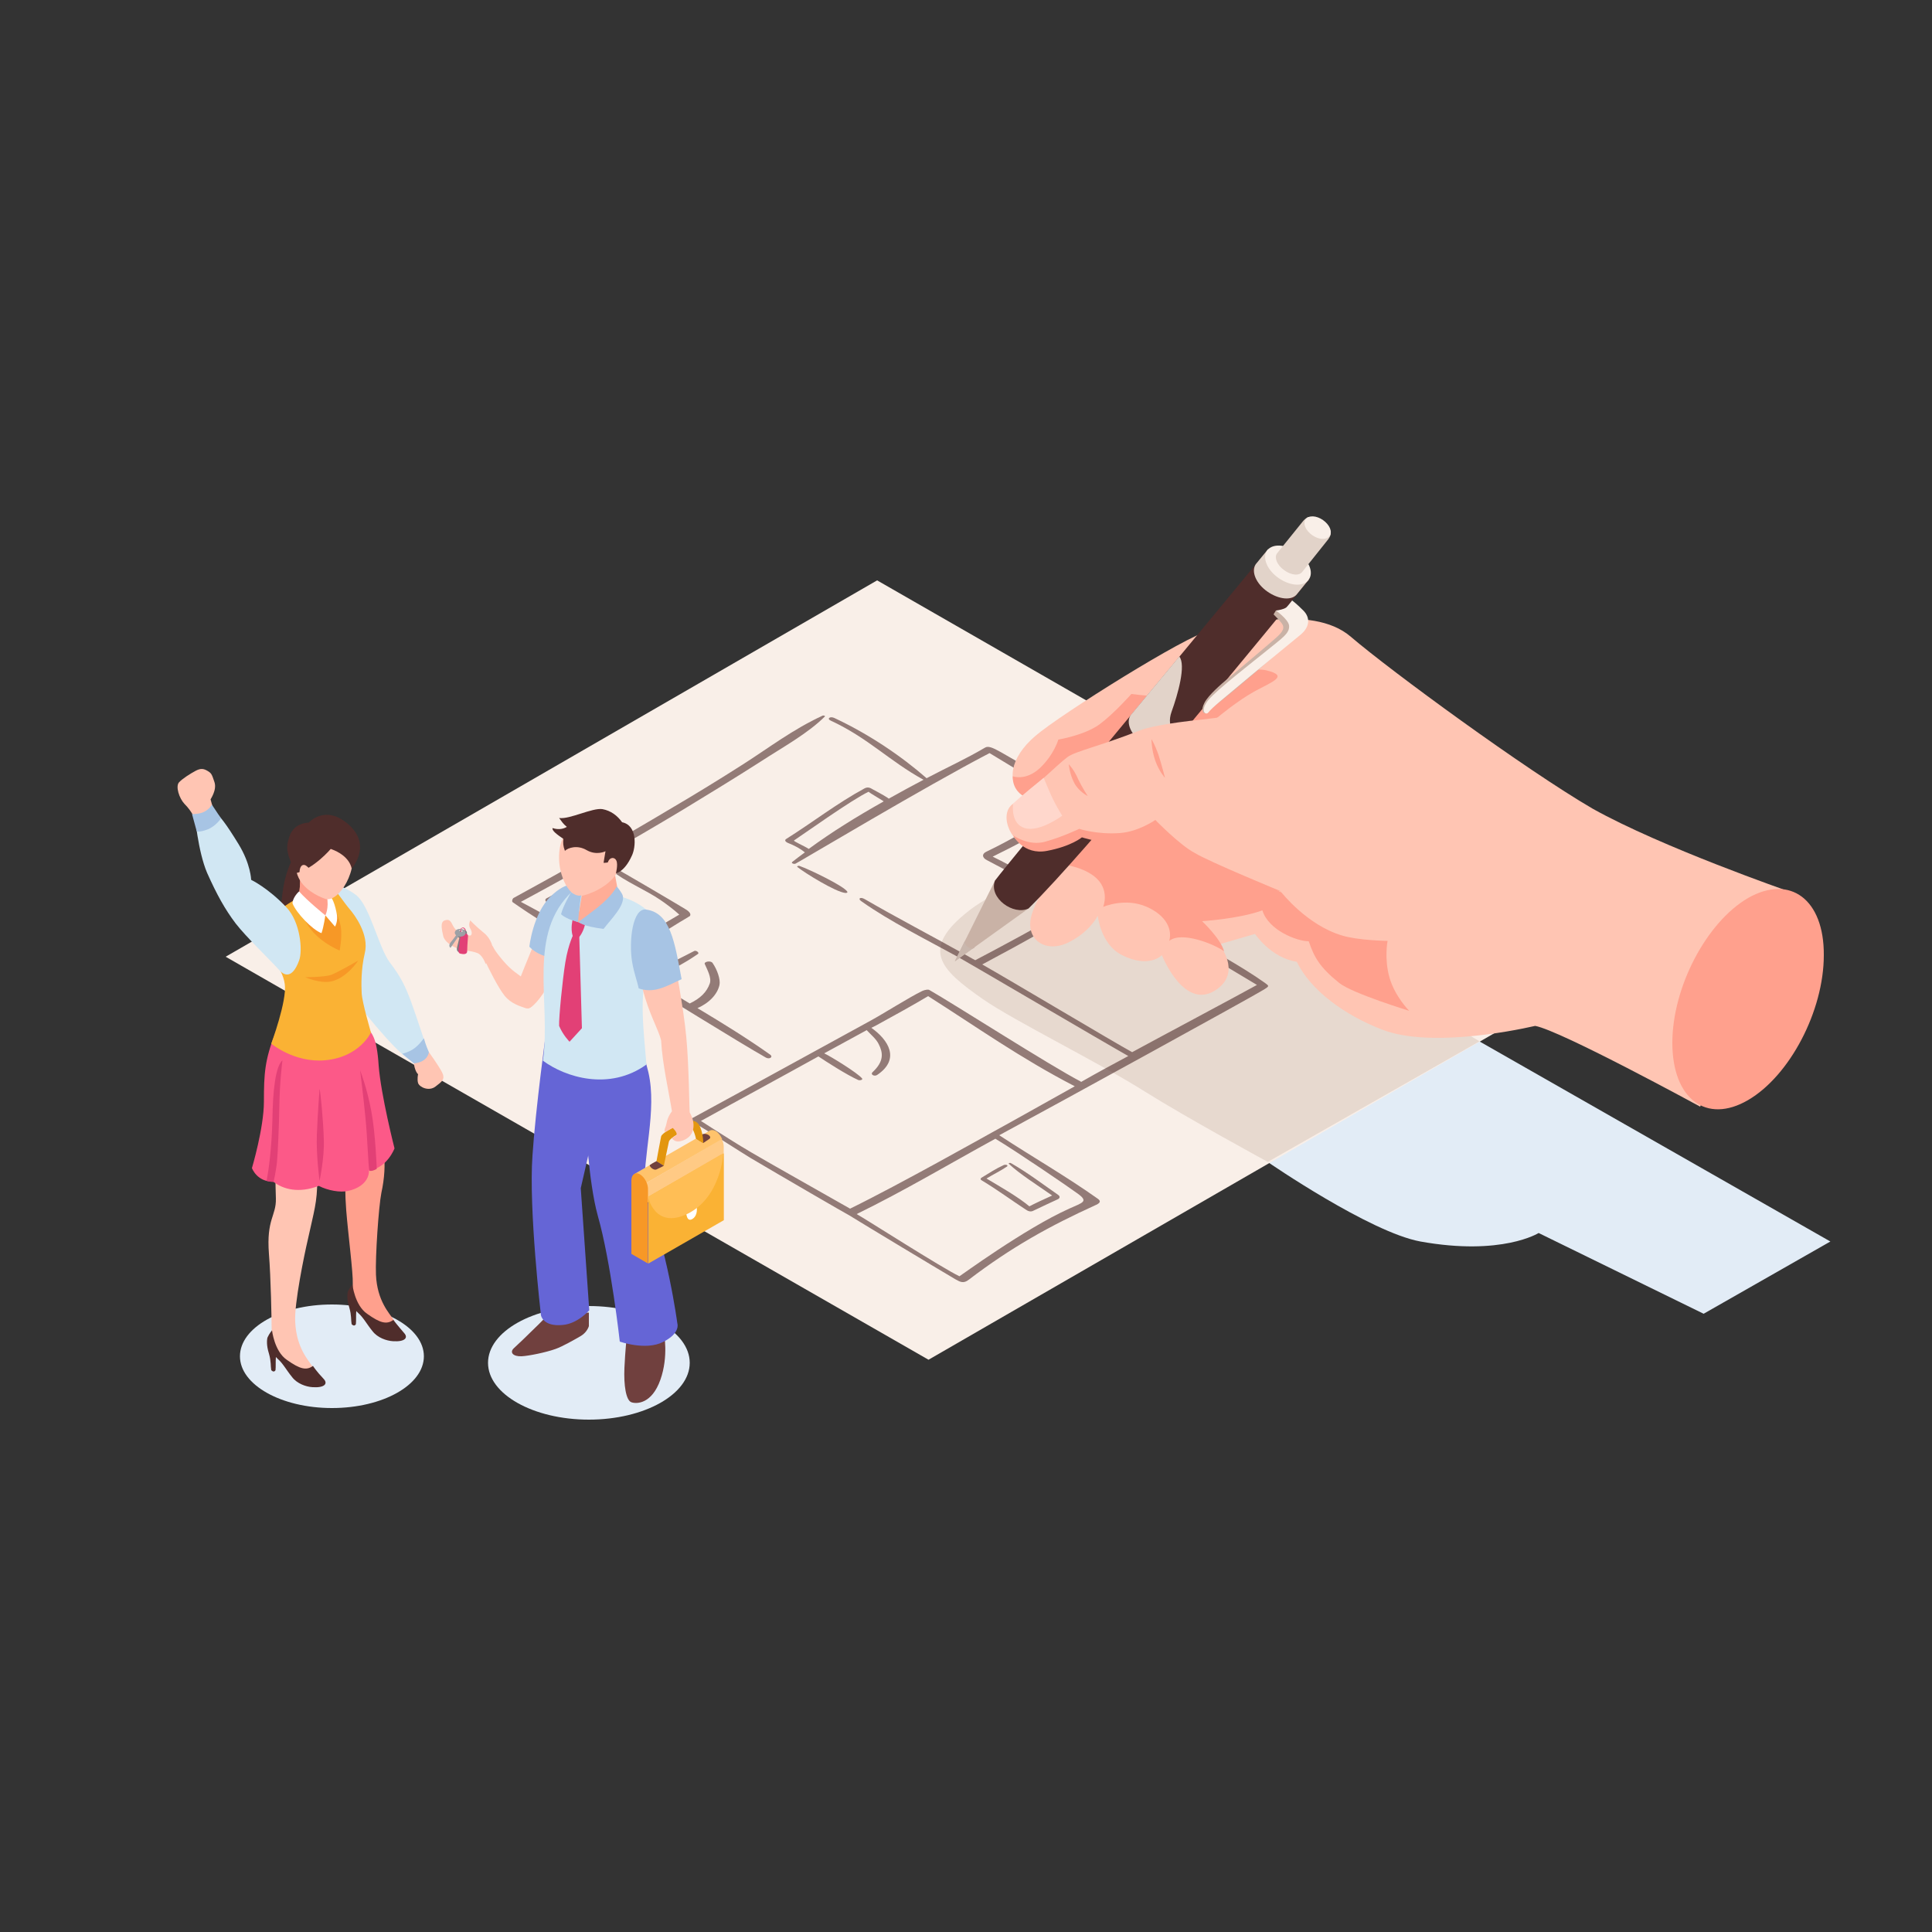 <?xml version="1.0" encoding="utf-8"?>
<!-- Generator: Adobe Illustrator 22.1.0, SVG Export Plug-In . SVG Version: 6.00 Build 0)  -->
<svg version="1.1" id="Layer_1" xmlns="http://www.w3.org/2000/svg" xmlns:xlink="http://www.w3.org/1999/xlink" x="0px" y="0px"
	 viewBox="0 0 500 500" style="enable-background:new 0 0 500 500;" xml:space="preserve">
<rect x="0" y="0" width="500" height="500" fill="#333333" stroke="none"/>
<style type="text/css">
	.st0{fill:#E2ECF6;}
	.st1{fill:#F9EFE8;}
	.st2{opacity:0.8;fill:#E2D3C9;}
	.st3{opacity:0.6;}
	.st4{fill:#4F2D2B;}
	.st5{fill:#FFC5B3;}
	.st6{fill:#FFA08D;}
	.st7{fill:#C9B2A6;}
	.st8{fill:#E2D3C9;}
	.st9{fill:#C9B7AD;}
	.st10{fill:#FFD7CC;}
	.st11{fill:#A7C4E4;}
	.st12{fill:#70403E;}
	.st13{fill:#6565D6;}
	.st14{fill:#D1E7F3;}
	.st15{fill:#FFAD97;}
	.st16{fill:#E24076;}
	.st17{fill:#FFCA85;}
	.st18{fill:#FFC36C;}
	.st19{fill:#F79826;}
	.st20{fill:#FAB234;}
	.st21{fill:#E3960E;}
	.st22{fill:#FFFFFF;}
	.st23{fill:#FFBE55;}
	.st24{fill:#7F797E;}
	.st25{fill:#9DA0A5;}
	.st26{fill:#FC5988;}
</style>
<g>
	<path class="st0" d="M85.9,337.6c-13.2,0-23.8,6-23.8,13.4c0,7.4,10.7,13.4,23.8,13.4c13.2,0,23.8-6,23.8-13.4
		C109.7,343.6,99,337.6,85.9,337.6z"/>
	<path class="st0" d="M152.4,338c-14.4,0-26.1,6.6-26.1,14.7c0,8.1,11.7,14.7,26.1,14.7c14.4,0,26.1-6.6,26.1-14.7
		C178.5,344.6,166.8,338,152.4,338z"/>
	<path class="st0" d="M328.2,300.8c0,0,26.3,18.1,39.4,20.5c21.1,3.8,30.6-2.2,30.6-2.2l42.7,20.9l32.8-18.7L379,267.3L328.2,300.8z
		"/>
	<g>
		<polygon class="st1" points="58.4,247.6 240.3,351.9 408.9,254.6 227,150.2 		"/>
		<path class="st2" d="M300.3,221.4c-8.9,0.4-36.1,3.9-49.3,14.1c-13.2,10.2-7.6,15.4,3.4,23.1c7.9,5.5,30.2,16.5,41.9,23.9
			c11,6.9,31.8,18.2,31.8,18.2l54.8-31.2c0,0-20.4-12.3-37.8-22.6C330.6,238.4,309.3,221,300.3,221.4z"/>
		<g class="st3">
			<path class="st4" d="M327.4,254.4c-6.6-4.7-14.4-8.7-21.6-13.1c-5.7-3.4-12.9-7.7-17.9-10.6c4.6-2.6,9.6-5.8,14.2-8.2
				c1.4-0.7,1.7-1.5,0.2-2.4c-11.8-6.9-34.4-20.4-43.2-25.4c-2.3-1.3-3.4-1.7-4.2-1.2c-5.1,3-9.6,5-15.1,7.9
				c-6.5-5.7-14.9-11.4-23.9-15.6c-1.1-0.5-2,0.2-0.9,0.7c9.7,4.5,15.1,10.4,24,15.3c-3,1.6-6,3.2-9,4.9c-0.1-0.2-2.2-1.4-4.1-2.4
				c-0.4-0.2-1.1-0.8-2.1-0.3c-7.2,3.9-13.6,8.9-20.3,13.1c-0.5,0.3-0.3,0.7,0.3,1c1.8,0.7,3.3,1.5,4.5,2.5
				c-1.1,0.8-2.3,1.7-3.3,2.5c-0.3,0.3,0.5,0.6,0.9,0.4c1.4-0.7,34-20.2,50.2-28.6c14.1,8.7,30.7,17.6,44.3,26.5
				c-1.7,1-10.3,6-12.4,7.2c-4,2.4-8,4.7-12,7c-7.7,4.4-15.6,8.7-23.6,12.9c-1-0.5-1.9-1.1-2.9-1.6c-8.2-4.6-17.6-9.5-25.7-14.2
				c-1.2-0.7-1.9-0.1-0.8,0.6c7.2,5.1,16.8,9.9,25,14.4c1,0.5,38.3,22.4,44,25.6c-4.1,2.2-8.2,4.4-12.2,6.7c0,0-0.1,0-0.1-0.1
				c-7.6-3.9-33.2-20.3-39.2-23.7c-0.1-0.1-0.8-0.2-1.9,0.3c-3.3,1.6-9.9,5.8-13.4,7.7c-4.9,2.7-9.7,5.3-14.6,8
				c-10.4,5.7-20.8,11.4-31.3,17.1c-0.2,0.1-1.4,0.3,0.4,1.3c3.9,2.3,12.1,7.6,14.4,9c8.1,4.8,25,14.6,25.8,15
				c4.7,2.9,21.8,13.2,27.4,16.5c1.1,0.6,2,1.2,3.4,0.1c11-8.4,20.9-13.9,33-19.4c1.3-0.6,1-1.1,0.5-1.5c-8-5.7-17.2-11-25.6-16.5
				c15.9-8.6,64.9-35.5,68.5-37.7C328.5,255.2,328.5,255.2,327.4,254.4z M209.3,219.7c-1.2-0.8-4.1-2-3.8-2.2
				c2-1.3,15-10.6,19.3-12.6c0.2,0.3,3.9,2.4,3.9,2.5C221.6,211.4,215.3,215.3,209.3,219.7z M278.9,308.9c2.9,2.1,1.3,2.3-2.2,3.9
				c-11.4,5.1-28.3,17.5-28.4,17.5c-4.6-2.2-24.4-14.9-26.6-16.1c12.3-6,24-13,35.9-19.5C263.1,298,276.6,307.2,278.9,308.9z
				 M256.5,293.2c-0.2,0.1-24,13.5-36.5,19.6c-6.7-3.8-13.4-7.6-20.1-11.4c-3.7-2.1-7.3-4.2-10.8-6.4c-1.4-0.9-5.9-3.7-7.7-4.9
				c10.1-5.6,20.3-11.1,30.4-16.7c2.1,1.4,7.2,4.7,10.3,6.1c0.5,0.2,1.3-0.1,1-0.4c-1.1-1.4-8.1-5.7-9.8-6.5c3.7-2,7.3-4,11-6
				c1.1,1.2,2.4,2.2,3.1,3.6c1.1,2.2,1.5,4.4-1.6,7.3c-0.6,0.5,0.4,1.2,1.2,0.7c6.1-4.1,2.9-9.1-1.5-12.2c0.4-0.2,0.8-0.4,1.2-0.6
				c4.6-2.5,9.8-5.4,13.5-7.6c12.6,8,23.8,16,37.9,23.3c0,0,0.1,0,0.1,0C271,285.1,263.8,289.2,256.5,293.2z M293,272.3
				c-5.3-2.9-31.2-18.4-38.8-22.7c11.1-5.9,21.9-12,32.4-18.2c2,1.1,11.3,6.9,16.5,10.1c7.3,4.5,14.7,8.9,22.2,13.4
				C319.7,258,298.3,269.4,293,272.3z"/>
			<path class="st4" d="M206.9,224.1c-0.3-0.1-0.8,0.1-0.5,0.3c1.7,1.4,9.9,6.5,12.4,6.7c0.3,0,0.6-0.1,0.5-0.3
				C218.6,229.4,209.5,225,206.9,224.1z"/>
			<path class="st4" d="M212.9,185.2c-7.8,3.6-14,8.4-20.6,12.6c-6.1,3.9-12.3,7.7-18.6,11.4c-13.2,7.9-26.9,15.6-40.8,23.2
				c-0.3,0.2-0.5,0.9-0.2,1.1c10,7,21.7,13.5,32.6,20.2c3.8,2.3,26,16.1,32.9,20c0.9,0.5,1.9-0.1,1.2-0.7
				c-5.9-4.2-12.4-8.2-18.9-12.1c3.2-1.4,5.2-3.7,5.7-6c0.3-1.4-0.6-4-1.8-5.7c-0.5-0.7-2.3-0.3-2,0.3c0.6,1.4,1.8,3.5,1.3,5
				c-0.8,2.3-2.5,3.9-5.2,5.2c-3.5-2.1-6.3-3.8-9.8-6c5.6-3.1,8-4.1,11.9-6.8c0.5-0.3-0.4-1-0.9-0.8c-5,2.5-12.6,6.6-12.7,6.5
				c-10.5-6.4-20.9-13.3-32.2-19.2c14.3-7.7,28.2-15.6,41.7-23.7c6.9-4.2,13.8-8.4,20.5-12.7c5.7-3.7,12.1-7.2,16.5-11.6
				C213.6,185.3,213.2,185.1,212.9,185.2z"/>
			<path class="st4" d="M273.8,309.2c-3.9-2.7-7.8-5.7-12.2-8.2c-0.2-0.1-0.7,0-0.5,0.2c2.6,2.5,7.5,5.6,11.2,8.2
				c-1.6,0.7-4.8,2.2-5.9,2.8c-3-2.5-7.4-5-11.1-7.2c1.8-1.1,3.7-2,5.3-3.1c0.4-0.3-0.2-0.6-0.8-0.4c-2.2,1-3.8,2.1-5.8,3.3
				c-0.3,0.2-0.3,0.5,0.1,0.7c4,2.4,7.5,5,11.3,7.5c0.7,0.5,1.4,0.7,2.1,0.3c1.5-0.7,4.8-2.3,6.4-3
				C274.3,310,274.4,309.6,273.8,309.2z"/>
			<path class="st4" d="M177.4,235.3c-3.1-1.9-17.1-10.1-18.1-10.6c-1.8-1-2.2-0.5-3.4-0.1c-2,0.8-11.3,6.3-14.3,7.8
				c-0.9,0.4-0.3,1,0.1,1.3c6.6,4.2,12.8,7.4,19.2,11.7c1.3,0.8,3,0.9,3.9,0.3c2.6-1.7,4.5-2.8,7-4.5c1.9-1.2,6.3-3.9,6.7-4.1
				C178.9,236.7,178.6,236,177.4,235.3z M169.6,240.4c-2.2,1.4-4.5,2.7-6.5,4.2c-6.2-4-12.5-8-19.5-11.5c4.7-2.6,9.3-5.5,14.7-7.8
				c3.4,2.8,8.8,5,12.6,7.6c1.2,0.8,3.5,2.5,4.9,3.8C173.9,237.8,171.7,239.1,169.6,240.4z"/>
			<path class="st4" d="M290.8,220.4c-1.7-1.3-12.7-7.5-15.7-9.4c-0.9-0.6-1.8-0.3-2.2-0.1c-6.3,3.3-11.1,6.4-17.6,9.5
				c-1.3,0.6-1.1,1.6,0.1,2.2c3.3,1.7,5.6,3,8.9,4.7c2.5,1.3,7.8,4.2,8.2,4.5c0.4,0.2,1.6,0.2,2.7-0.4c2.9-1.5,15.1-8.5,15.9-9
				C292.7,221.5,291.8,221.1,290.8,220.4z M278.5,228c-1.2,0.6-3.8,1.7-5.8,2.3c-2.3-1.4-5-2.9-7.5-4.2c-2.7-1.5-5.4-3-8.3-4.4
				c6.1-3,12.2-6.2,17.4-9.7c5.3,3.1,11.1,6.3,15.7,9.7C285.7,223.3,282.5,226.1,278.5,228z"/>
			<path class="st4" d="M275.3,215c-0.7,0.3-1.4,0.6-2.1,1c-0.7,0.3-1.5,0.6-1.8,1.1c-0.2,0.4,0.3,0.8,1.1,0.8
				c1.7-0.1,3.3-1.3,4-2.2C276.8,215.3,275.9,214.7,275.3,215z"/>
			<path class="st4" d="M267.3,219.9c-1.8-0.2-4,0.9-4.3,1.8c-0.1,0.3,0.6,0.8,1.2,0.7c1.1-0.2,1.6-0.6,2.3-1.1
				c0.6-0.4,1.2-0.6,1.2-1.2C267.6,220.1,267.5,220,267.3,219.9z"/>
		</g>
		<g>
			<path class="st5" d="M349.6,164.8c-10.3-8.9-31.7-2.4-37-1.4c-5.2,0.9-38.1,21.4-44.7,27.1c-6.6,5.7-7.5,11.9-3.2,15.4
				c2.6,2.1-2.7,1.9-2.5,7.9c0.1,6,14.1,8.2,14.1,8.2s-7.4,8.2-9.3,14.7c-1.9,6.5,3.6,10,9.3,7.3c5.7-2.7,7.8-7,7.8-7
				s0.7,7.4,6.3,10.2c7,3.5,10.3,0,10.3,0s5.9,15,14.4,8.7c6.2-4.6,0.4-11.5,0.4-11.5l9.3-2.7c0,0,4.1,6.2,10.8,7.2
				c3.6,7.4,12.3,13.8,22.2,17.6c11.7,4.5,32.5,0.6,39.5-1c6.6,1.2,42.7,20.9,42.7,20.9l23-55.7c0,0-32.9-11.4-50.8-21.4
				C394.7,199.1,360,173.7,349.6,164.8z"/>
			<path class="st6" d="M359.6,253c-1.4-4.9-0.5-9.5-0.5-9.5s-7.6-0.1-11.8-1.4c-9.1-2.7-15.7-11.2-15.7-11.2s-10.2-4.3-16.4-7
				c-6.4-2.8-17.3-7-17.3-7l-18.4-0.9l-4.7,7.7c0,0,4.9,0.4,8.4,3.1c4.2,3.3,2.3,7.9,2.3,7.9s5.7-2.5,11.3,0c5.2,2.3,6.6,6,5.8,8.8
				c3.2-2.6,11.8,0.9,14.2,2.7c-0.9-3.3-5.7-7.8-5.7-7.8s9.6-0.6,15.6-2.8c1.6,5.2,9,8,12,8c1.4,4.1,2.8,6.7,7.9,10.8
				c3.4,2.7,18.1,7.2,18.1,7.2S361,257.9,359.6,253z"/>
			<path class="st6" d="M327.8,173.5c-5.6-1.4-15.8,4.9-19.4,6.3c-3.5,1.4-15.6-0.2-15.6-0.2s-4.5,5.1-8.3,7.9
				c-3.9,2.8-10.6,3.9-10.6,3.9s-1.1,3.9-4.8,7.4c-3.7,3.4-7,2.1-7,2.1c-0.1,3.6,2.6,5,2.6,5s33.5-13.1,40.2-15
				c6.7-1.9,10.3-5.3,10.3-5.3s5.1-4.3,9.7-6.8C329.6,176.3,333.5,174.9,327.8,173.5z"/>
			<polygon class="st7" points="247.1,248.8 266.2,235.1 257.5,227.9 			"/>
			<path class="st4" d="M289.5,188.9c-15.6,18.8-30.3,36.7-32,39c-1.7,4.5,4.8,9.1,8.7,7.2c8-7.9,21.2-23.3,34.3-38.8
				C320,173,338.8,150,338.8,150l-10.8-7.6C328,142.4,308.2,166.4,289.5,188.9z"/>
			<path class="st8" d="M305.2,169.9l-12.6,15.2c-1.3,1.9,0.1,5.1,3,7.1c3,2.1,6.3,2.5,7.6,0.7l1.8-2.1c0,0-3.4-2.2-1.8-6.6
				C304.8,179.8,307,172.1,305.2,169.9z"/>
			<path class="st8" d="M325,146c-1.3,1.9,0.1,5.1,3,7.1c3,2.1,6.4,2.4,7.7,0.6l3-3.7l-10.5-7.9L325,146z"/>
			<path class="st1" d="M335.7,142.9c-3-2.1-6.4-2.3-7.8-0.4c-1.3,1.9,0.1,5.1,3,7.1c3,2.1,6.5,2.3,7.8,0.4
				C340.1,148.1,338.7,144.9,335.7,142.9z"/>
			<path class="st8" d="M338.6,133.8c-0.4,0.1-1.2,0.8-1.4,1.1c-1.7,2.1-6.7,8.3-6.7,8.3c-0.8,1.1,0,3.1,1.9,4.4
				c1.8,1.3,3.9,1.5,4.7,0.3c0,0,5-6.3,6.7-8.4c0.1-0.2,0.6-0.8,0.6-1.5C344.4,136.1,340.4,133.6,338.6,133.8z"/>
			<path class="st1" d="M342.4,134.6c-1.7-1.2-3.7-1.3-4.5-0.2c-0.8,1.1,0,2.9,1.7,4.1s3.7,1.3,4.5,0.2
				C344.9,137.6,344.1,135.8,342.4,134.6z"/>
			<path class="st7" d="M330.2,158l-0.6,1c0,0,1.5,1.5,2.1,2.3c0.9,1.2,0.3,2.2-1.5,3.8c-1.8,1.6-10.2,8.7-12.3,10.4
				c-1.7,1.4-5.2,4.4-6.2,6.4c-1,2-0.3,2.5,0,2.7c0.4,0.2,24.1-18.9,24-21.8C335.7,159.6,330.2,158,330.2,158z"/>
			<path class="st1" d="M334.4,155.4c0,0-1,1.3-1.5,1.8c-0.7,0.5-1.9,0.7-2.7,0.8c0,0,3.1,2.2,3.4,3.8c0.3,2.1-1.9,3.4-5.8,6.6
				c-3.3,2.7-12.8,10-15.1,12.8c-2.3,2.9-0.6,4,0,3.2c1.2-1.5,4.2-3.8,7.5-6.6c3.3-2.8,13.5-11.2,16.1-13.3c2.7-2.1,2.9-4.6,1-6.5
				C335.4,156.1,334.4,155.4,334.4,155.4z"/>
			<path class="st5" d="M311.2,186.2c-9.8,1-14.7,2.2-16.1,2.8c-10.8,4.2-16.7,5.4-18.8,6.9c-2.6,1.9-10,9.3-14.1,12.1
				c-4.1,2.8-0.2,11.4,5.2,11.3s12.1-3.3,12.1-3.3l18.4,0.9c0,0,22,8.1,33.7,14c11.7,5.9,38.4,3.1,38.4,3.1l-20.4-55.2
				C349.6,178.8,327,184.5,311.2,186.2z"/>
			<polygon class="st9" points="247.1,248.8 252.1,245.2 249.7,243.5 			"/>
			<path class="st7" d="M251.5,243.6c-0.7-0.5-1.5-0.5-1.7-0.1c-0.3,0.4,0,1.1,0.7,1.6c0.7,0.5,1.5,0.5,1.7,0.1
				C252.4,244.8,252.1,244.1,251.5,243.6z"/>
			<path class="st6" d="M299,212.2c0,0-4.4,3.1-9.3,3.4c-5.9,0.4-10.4-1.1-10.4-1.1s-4.1,2-8.7,3.3c-4.4,1.3-8.4-1.6-8.4-1.6
				s2.6,5.2,8.8,4c6.3-1.2,9-3.5,9-3.5s3.7,1.2,8.6,1.7c5.2,0.6,9.4-0.7,9.4-0.7s8.8,6.1,15.5,8.4c9.3,3.3,18.1,4.6,18.1,4.6
				s-18.5-7.6-22.3-9.9C305.4,218.8,299,212.2,299,212.2z"/>
			<path class="st10" d="M270.1,201.3c0,0-6.7,5.4-7.9,6.7c0,0-0.8,5.2,3,6.3c3.8,1.2,9.7-3.2,9.7-3.2s-2-3.1-3.4-6.5
				C270.1,201.3,270.1,201.3,270.1,201.3z"/>
			<path class="st6" d="M276.6,197.8c0,0,0.2,2.5,1.4,4.8c1.2,2.3,3.5,3.4,3.5,3.4s-1.4-2.1-2.5-4.4
				C278,199.2,276.6,197.8,276.6,197.8z"/>
			<path class="st6" d="M298,191.3c0,0,0,2.8,1,5.6c1,2.8,2.5,4.4,2.5,4.4s-0.8-3.2-1.7-6C298.8,192.5,298,191.3,298,191.3z"/>
			<path class="st6" d="M452.4,232.4c-10.8,6.3-19.6,23.1-19.6,37.5c0,14.5,8.8,21.1,19.6,14.8c10.8-6.3,19.6-23.1,19.6-37.5
				C472.1,232.8,463.3,226.2,452.4,232.4z"/>
		</g>
	</g>
	<g>
		<g>
			<path class="st5" d="M138.1,244.5c-1.3,3.1-3.4,8.4-3.4,8.4s0,0,0,0c-0.3,2,1.3,8.3,2.2,8c3.1-1,9.3-13.6,9.3-13.6L141,238
				C141,238,139.8,240.4,138.1,244.5z"/>
			<path class="st11" d="M142.5,232c-4.6,4.5-5.5,13-5.5,13s3,3.5,8.3,2.7c5.3-0.8,4.1-18.4,4.1-18.4S147.1,227.5,142.5,232z"/>
			<path class="st12" d="M137.8,344.3c-2.1,2.1-2.8,2.7-4.8,4.6c-1.2,1.1-0.2,2.2,2,2.1c1.9-0.1,6.3-1,8.8-1.9
				c1.7-0.6,4.9-2.4,6.6-3.4c1.6-1,2-2.5,2-2.5v-3.5l-10.5,0.4C141.9,340.2,140.1,342.1,137.8,344.3z"/>
			<path class="st12" d="M162.2,346c0,0-0.4,3.6-0.6,8c-0.2,4.5,0.4,8.4,1.8,8.9c1.4,0.5,5.3,0.4,7.5-5.8c2.2-6.2,0.9-12.2,0.9-12.2
				L162.2,346z"/>
			<path class="st13" d="M149.8,263.6c-4.4,1.3-8.4,2.9-8.4,2.9s-2.8,20.4-3.6,32.6c-1,13.9,2.2,41.3,2.2,41.3s0.5,3,5.6,2.5
				c3.9-0.3,6.9-3.8,6.9-3.8l-2.2-31.6l4.5-19.6C154.2,276.8,150.7,274.8,149.8,263.6z"/>
			<path class="st13" d="M166.8,309c-0.5-10,3.3-21.5,1-31.5c-2.9-12.4-7.3-12.1-7.3-12.1c0.3-2.1-4.3-1.7-9.1-0.8
				c0,8.3,0.1,16.6,0,25l0.1-0.5c0,0,0.7,16.5,3.2,25.5c3.4,11.9,5.7,32.6,5.7,32.6s6.7,2.4,11.2,0.1c4.6-2.3,3.7-4.8,3.7-4.8
				S172.6,322.3,166.8,309z"/>
			<path class="st14" d="M160.1,231.9l-10.5-0.2c0,0-0.4-0.9-1.3-1.2c-12.1,11.1-5.6,28.7-7.8,44c5.8,4.3,17.2,7.9,26.8,1
				c-0.6-7.8-2.1-18,0.5-25.8c0.1-0.4,2.1-0.1,2.4-0.3c0.3-2.2,0.6-7,0.4-9.1C168.6,233.7,160.1,231.9,160.1,231.9z"/>
			<g>
				<path class="st15" d="M150.8,230.2l-0.9,5.5c0,0-0.9,2.3,0,4c2.2-0.7,4.6-1.6,6.6-2.7c2.4-1.3,4-3.2,4-3.2l-1.7-9.4L150.8,230.2
					z"/>
				<path class="st5" d="M146.6,215.1c-4.5,6.6-0.2,17.4,3.7,16.8c2.2-0.4,7.1-2.3,9.3-5.9c2.4-4,1.9-9.6,0.1-11.8
					C157.4,211.2,150.9,208.8,146.6,215.1z"/>
				<path class="st4" d="M161,212.8c-1.2-1.7-2.9-3-5.1-3.4c-2.6-0.4-8.5,2.7-11.2,2.3c0.6,0.8,1,1.5,2,2.3
					c-1.2,0.7-2.5,0.7-3.7,0.3c-0.2,0.7,1.2,1.7,2.8,2.8c-0.1,1-0.1,1.8,0.4,3.1c0.8-0.8,3.2-1.6,5.6-0.2c2.6,1.5,4.9,0.3,4.9,0.3
					l-0.5,3c0,0,0.6,0,1.1-0.1c0.5-1.5,1.8-1.4,2.2-0.5c0.5,1-0.1,3.3-0.1,3.3s2.2-0.3,4.1-4.5C164.6,219.3,165,213.6,161,212.8z"/>
			</g>
			<path class="st16" d="M148.6,241.4c0,0-1.5,2.7-2.3,7.7c-0.7,4.3-1.7,14.3-1.6,16.4c1,2.4,2.7,4.1,2.7,4.1l3.2-3.5l-0.7-24.3
				L148.6,241.4z"/>
			<path class="st16" d="M148.2,242.2c0.1,0.3,1.5,0.5,1.5,0.5s1.1-1,1.7-3.4c-2.7-0.9-3.2-1.3-3.2-1.3S147.6,240.2,148.2,242.2z"/>
			<path class="st11" d="M147.8,230.9c0,0-2.1,3.6-2.6,5.7c1.5,1.4,4.4,2,4.4,2s0.3-3.9,0.8-6.9
				C149.4,232.1,148.1,231.1,147.8,230.9z"/>
			<path class="st11" d="M159.6,229.4c0,0-0.9,2.2-5,5.5c-1.8,1.4-4.9,3.7-4.9,3.7s0.9,1.1,6.5,1.8c2-2.6,5.5-6,5-8.5
				C161,231,159.6,229.4,159.6,229.4z"/>
			<g>
				<g>
					<path class="st17" d="M165.6,307.1l1.5,4.4l15.9-9v10.8l4.3,2.5v-19c0-0.7-0.2-1.4-0.5-2L165.6,307.1z"/>
					<path class="st18" d="M185.2,292.7c-0.6-0.3-1.1-0.3-1.5-0.1l0,0l-19.3,11.1l1.2,3.4l21.3-12.3
						C186.5,293.9,185.9,293.1,185.2,292.7z"/>
				</g>
				<path class="st19" d="M165.6,303.9c-1.2-0.7-2.2,0.1-2.2,1.6v19l4.3,2.5v-19C167.8,306.4,166.8,304.6,165.6,303.9z"/>
				<polygon class="st20" points="167.8,327 187.3,315.8 187.3,298.5 167.8,309.7 				"/>
				<path class="st12" d="M181.7,293.6c-0.8,0.5-1.6,1-1.6,1l1.9,1.2c0,0,0.5-0.3,1.5-1C184.5,294.2,182.8,293,181.7,293.6z"/>
				<path class="st21" d="M175.7,291c-1.9,1-4.3,2.2-4.6,3.1c-0.2,0.9-1.2,6.4-1.2,6.4l1.9,1.2c0,0,1-4.7,1.3-6.2
					c0.2-1.1,4-3,5.4-3.4c0.4-0.1,0.7,0,0.9,0.4c0.4,0.8,0.7,2.1,0.7,2.1s0.2,0.2,0.8,0.6c0.4,0.2,1.1,0.6,1.1,0.6s0-2.9-1.1-4.7
					C179.8,289.4,177.6,290,175.7,291z"/>
				<path class="st12" d="M168.2,301.5c-0.3,0.2,0.9,1.6,1.8,1.1c1.1-0.5,1.8-0.9,1.8-0.9l-1.9-1.2C170,300.5,169,300.9,168.2,301.5
					z"/>
				<path class="st22" d="M177.6,313.9c0,0,0.1,2.6,1.7,1.5c1.4-1,1-3,1-3L177.6,313.9z"/>
				<path class="st23" d="M168.5,309.3c-0.4,0.3-0.8,0.4-0.8,0.4s1.7,8.6,10.3,4.4c8.6-4.3,9.2-15.6,9.2-15.6l-0.8,0.4L168.5,309.3z
					"/>
			</g>
			<path class="st5" d="M177.6,268.3c-0.7-7.6-3.1-20-3.1-20h-8.9c0,0-1,0.7,0.7,7.6c1.7,6.7,4.1,10.4,4.8,13.4
				c0.3,5.9,2,13.3,2.8,18.3c0,0-1.1,1.3-1.4,3.1c-0.2,1.1-0.9,2-0.3,2.3c0.4-0.3,1.9-1.1,1.9-1.1s1.6,1.5,0.8,2
				c-0.8,0.5-1,0.7-1,0.7s0.7,1,1.9,0.8c1.2-0.2,2.2-0.8,2.8-1.5c0.6-0.7,1.7-2.8-0.1-6C178.4,287.7,178.3,275.4,177.6,268.3z"/>
			<path class="st11" d="M167.2,235.4c-3.5-0.5-4.5,8.2-3.6,13.6c0.5,2.9,1.3,4.9,1.7,6.8c3.9,1.3,6.7-0.3,11.1-2.4
				C174.6,243.8,173.5,236.2,167.2,235.4z"/>
		</g>
		<path class="st5" d="M125.2,241.4c-2.1-1.7-3.5-3.2-3.5-3.2s-0.6,1.1,0,2.1c0.6,1,0.5,2-0.3,1.8c-0.8-0.3-2.8-0.7-3.7-1.8
			c-0.9-1.1-0.9-2.7-2.6-2.1c-1.3,0.4-0.7,2.6-0.4,4c0.3,1.4,2,2.6,3.8,3.3c1.2,0.5,4.4,0.6,5.5,1.4c1.1,0.8,1.7,2.6,1.7,2.6l2-3.7
			C127.5,245.3,127.3,243.1,125.2,241.4z"/>
		<path class="st5" d="M136.3,254c-0.7-0.9-2.7-2-4.2-3.4c-1.6-1.4-4.1-4.6-4.4-5.4c-0.5-1.5-3.3,1.4-2.2,3.4c1,2.1,3.4,7,5.1,9.1
			c1.7,2.1,4,2.7,5.4,3.2c1.4,0.5,2.5-1.3,2.3-2.1C137.8,258,136.9,255,136.3,254z"/>
		<g>
			<path class="st24" d="M118.3,245.1c-0.3,1.2,0.5,1.3,0.5,1.3l1-4.6l-0.7,0C119,242.2,118.6,243.9,118.3,245.1z"/>
			<g>
				<path class="st24" d="M119.2,240.8c-0.7,0.3-1.1,0.9-0.9,1.4c0.2,0.5,0.9,0.7,1.6,0.4c0.7-0.3,1.1-0.9,0.9-1.4
					C120.7,240.7,119.9,240.5,119.2,240.8z M119.7,241.5c-0.2,0.1-0.5,0-0.6-0.1c-0.1-0.2,0.1-0.4,0.3-0.5c0.2-0.1,0.5,0,0.6,0.1
					C120.1,241.2,120,241.4,119.7,241.5z"/>
			</g>
		</g>
		<g>
			<path class="st16" d="M120.1,241.5c-0.2,0-0.8,0-0.9,0.6c-0.1,0.6-0.2,1.7-0.5,3.3c-0.2,1.3,0.1,1.4,1,1.5
				c0.8,0.1,1.2-0.2,1.2-0.7c0-0.5,0.1-2.7,0.2-3.6C121.2,241.8,120.9,241.6,120.1,241.5z"/>
			<g>
				<path class="st25" d="M116.6,243.9c-0.7,1,0,1.4,0,1.4l2.7-3.9l-0.6-0.3C118.4,241.5,117.4,243,116.6,243.9z"/>
				<g>
					<path class="st25" d="M119.1,240.4c-0.8,0-1.4,0.4-1.4,1c0,0.5,0.6,1,1.4,1c0.8,0,1.4-0.4,1.4-1
						C120.5,240.8,119.9,240.4,119.1,240.4z M119.3,241.2c-0.3,0-0.5-0.2-0.5-0.3s0.2-0.3,0.5-0.3c0.3,0,0.5,0.2,0.5,0.3
						S119.6,241.2,119.3,241.2z"/>
				</g>
			</g>
			<path class="st16" d="M119.4,240.2c-0.5,0.3-0.2,1-0.2,1c0.1,0,0.2,0,0.2,0s-0.2-0.5-0.1-0.7c0.1-0.2,0.4-0.4,0.7-0.2
				c0.3,0.1,0.3,0.5,0.3,0.5l0.2,0.1c0,0,0.1-0.2-0.1-0.5C120.2,240.1,119.9,239.9,119.4,240.2z"/>
		</g>
	</g>
	<g>
		<path class="st14" d="M100.9,249.1c-2.9-3.8-5.2-14.8-8.8-17.5c-3.6-2.7-7.7-3.4-7.7-3.4s5,27.2,7.7,30.9
			c2.7,3.7,12.8,16,14.9,15.4c2.1-0.6,3.5-3.1,3.5-3.1s-2.8-8.6-4.2-12.4C104.9,255.3,103.8,252.9,100.9,249.1z"/>
		<g>
			<path class="st6" d="M97.3,329.9c-0.2-4.6,0.7-17.7,1.4-21.2c1.7-7.8,0.5-13.3-1.1-18.9c-1.4-4.8-2.5-15.4-2.5-15.4
				s-12.3,2.6-11.6,4.5c0.5,1.2,2.3,11,5.2,19.5c1.4,4.3,0.2,5.8,0.9,14.8c0.5,6.3,1.8,16.1,1.7,19.1c-0.1,3.8-0.6,5.6,0.8,6.4
				c1.4,0.8,1.7,1.2,4.3,3.7c2.5,2.4,6.6,0.9,5.5-0.8C100.8,339.9,97.6,336.7,97.3,329.9z"/>
			<path class="st4" d="M101.8,341.6c-1.7,1.2-3.3,0.9-6.8-1.6c-3.2-2.2-3.8-7.6-3.8-7.6s-0.7,0.8-1.1,1.7l0,0c0,0,0,0.1-0.1,0.2
				c0,0,0,0,0,0c-0.1,0.5-0.3,1.9,0.4,4.1c0.6,2.1,0.4,3.2,0.6,4.3c0.4,0.4,0.8,0.5,1.1,0c0.1-1,0-2,0.1-3.4c0,0,0,0,0,0
				c0.2,0.2,0.3,0.3,0.5,0.5c1.3,1.1,2.3,3,3.7,4.7c1.3,1.7,3.6,2.5,5.3,2.6c3.1,0.2,4-0.9,2.9-2.1
				C102.7,342.8,101.8,341.6,101.8,341.6z"/>
		</g>
		<path class="st5" d="M70.9,290.9c0.5,1.2,0.2,10.8,0.5,19.3c0.1,4.5-2.5,5.3-1.8,14.3c0.5,6.3,0.7,17,0.7,19.9
			c-0.1,3.8-0.6,5.6,0.8,6.4c1.4,0.8,1.7,1.2,4.3,3.7s6.6,0.9,5.5-0.8c-1.1-1.7-4.2-4.9-4.5-11.6c-0.3-4.6,2.4-17.6,3.2-21
			c1.7-7.8,2.5-9.9,2.5-15.7c0-5,0-15.1,0-15.1S70.2,289,70.9,290.9z"/>
		<g>
			<path class="st4" d="M81,353.5c-1.7,1.2-3.3,0.9-6.8-1.6c-3.2-2.2-3.8-7.6-3.8-7.6s-0.7,0.8-1.1,1.7l0,0c0,0,0,0.1-0.1,0.2
				c0,0,0,0,0,0c-0.1,0.5-0.3,1.9,0.4,4.1c0.6,2.1,0.4,3.2,0.6,4.3c0.4,0.4,0.8,0.5,1.1,0c0.1-1,0-2,0.1-3.4c0,0,0,0,0,0
				c0.2,0.2,0.3,0.3,0.5,0.5c1.3,1.1,2.3,3,3.7,4.7c1.3,1.7,3.6,2.5,5.3,2.6c3.1,0.2,4-0.9,2.9-2.1C81.8,354.8,81,353.5,81,353.5z"
				/>
		</g>
		<path class="st4" d="M73.1,231.2c-1,7.5-0.7,9.5-0.7,9.5s6.4,0.8,7.8-2.5c1.4-3.3-3.3-17.7-3.3-17.7S74,223.8,73.1,231.2z"/>
		<path class="st26" d="M94.9,265.4c-3.6-6.8-19.1-9.3-23.6,1.8c-2.8,7.1-3,10.7-3,17.9c0,6.8-3.1,17.2-3.1,17.2s1.3,3.6,5.5,3.5
			c2.6,2,6.6,3.1,11.8,1.1c2.3,1.2,5.6,1.8,7.6,1.3c3.2-0.7,5.4-2.6,5.4-5.3c4.7-0.6,6.6-5.7,6.6-5.7s-3.5-13.7-4.1-21.4
			C97.5,268,96.2,267.8,94.9,265.4z"/>
		<path class="st20" d="M94.4,246.7c1.2-4.8-2.6-9.9-3.9-11.4c-1.3-1.5-3.8-5.2-5.1-6.6c-0.8,0.1-1.4,0.3-1.4,0.3l-5,2.5
			c0,0-8.9,3.9-9.5,8.1c-1.2,8.1,3.5,9.9,4.2,15.1c0.6,4.3-3.5,15.4-3.5,15.4s6,5,13.9,4.3c9-0.8,11.9-7.2,11.9-7.2
			s-2.3-7.8-2.4-10.2C93.5,255.1,93.4,250.9,94.4,246.7z"/>
		<path class="st19" d="M86.1,233.7l-8.8,0.9c0,0-0.5-0.3,2.1,4.4c2.7,4.7,8.5,7,8.5,7s0.7-3.4,0.3-6.2
			C87.6,237,86.1,233.7,86.1,233.7z"/>
		<path class="st6" d="M77.6,222c0,0,0.1,5.7,0,7.5c-0.1,1.1-0.7,4-0.7,4s0.5,1.3,3.6,3.8c0.7,0.6,2.6-0.2,3.7-0.4
			c1.1-0.2,1.4-0.2,1.4-0.7c-0.7-2.2-1.1-6.7-1.1-6.7L77.6,222z"/>
		<path class="st22" d="M85.5,232c0,0-1.2-1.2-0.9,0c0.6,3-0.4,4.9-0.4,4.9l2.5,2.9c0,0,0.9-1.4,0.4-3.6
			C86.4,232.7,85.5,232,85.5,232z"/>
		<path class="st5" d="M78.9,214.8c-2,1.7-3.4,7.7-1.9,11.7c1.3,3.6,5.2,5.4,7.1,6.1c3.4,1.3,9.3-7.7,6.5-14.5
			C87.9,211.6,81.5,212.6,78.9,214.8z"/>
		<path class="st22" d="M77.4,230.7c-0.9,0.8-1.7,2.1-1.7,3.1c1,2.5,5.1,6.8,7.5,7.7c0.6-1.7,1-4.6,1-4.6S79.5,233.1,77.4,230.7z"/>
		<path class="st4" d="M89.1,212.5c-5.4-3.9-9.2,0.4-9.2,0.4s-3.8-0.1-5,3.6c-1.1,3.2-0.6,4.5,1.6,9.5c4.7-1.1,9.1-6.3,9.1-6.3
			c5.1,1.8,5.4,5.1,5.4,5.1S97,218.2,89.1,212.5z"/>
		<path class="st5" d="M79.3,224.1c-0.5-0.4-1.4-0.5-1.7,0.9c-0.4,1.9,1.2,2.7,1.2,2.7l1.6-2.4C80.4,225.3,79.9,224.5,79.3,224.1z"
			/>
		<path class="st19" d="M79,252.9c0,0,3.8,1.7,6.7,1.1c4.1-0.9,7-5.4,7-5.4s-5.2,3-7,3.7C83.9,252.9,79,252.9,79,252.9z"/>
		<path class="st16" d="M93.2,277c0,0,0.9,7.3,1.4,12.5c0.5,5.1,0.7,12.3,1,13.5c0.8,0.2,1.9-0.5,1.9-0.5s-0.3-9-1.4-14.9
			C95,281.6,93.2,277,93.2,277z"/>
		<path class="st16" d="M82.7,281.8c0,0-0.5,6.6-0.7,11.9c-0.2,5.3,0.7,11.9,0.7,11.9s1.3-6.1,1.1-10.7
			C83.7,290.3,82.9,282.1,82.7,281.8z"/>
		<path class="st16" d="M69,305.6c1,0.3,1.8,0.3,1.8,0.3s0.7-3.1,0.9-5.4c0.2-2.3,0.5-8.6,0.6-14.6c0.1-6.1,0.8-11.5,0.8-11.5
			c-1.8,1.6-2.5,7.8-2.6,15.4C70.3,297.4,69.5,303,69,305.6z"/>
		<path class="st14" d="M65,227.7c0,0-0.1-4.1-3.3-9.3c-3.2-5.2-4.7-7.2-6.7-8.9c-1.1,0.2-4.6,1.3-4.6,1.3s0.8,9.5,3.2,15.1
			c2.5,5.6,4.6,9.4,7.4,13.1c2.8,3.6,8.4,8.9,11.5,12.3c1,1,3.1,2.2,4.9-2.7c1-2.6,0.3-10.1-3.3-13.8C69.4,229.8,65,227.7,65,227.7z
			"/>
		<path class="st5" d="M55.5,202.4c-0.7-2.1-0.8-2.3-1.8-2.9c-1-0.6-1.8-0.7-3.1,0c-1.3,0.7-3.4,2-4.3,3c-0.9,1.1,0.1,4.1,1.4,5.5
			c1,1,1.7,2,2.1,2.7c0.6,1.1,0.8,1.5,0.8,1.5s3.5,0.6,4.7-2.4l-0.8-2.9C54.4,206.9,56.2,204.5,55.5,202.4z"/>
		<path class="st5" d="M111,272.3c0,0-4.2-0.7-4,2.2c0.3,2.9,1.2,3.5,1.2,3.5s-0.3,1.3,0,2.3c0.4,1.1,2.8,2.2,4.5,0.9
			c1.7-1.3,2.6-1.9,1.7-3.7C113.4,275.6,111,272.3,111,272.3z"/>
		<path class="st11" d="M106.8,271.6c-1.5,0.9-2.7,1.1-2.7,1.1l3,2.5c0,0,3.4-0.1,3.9-2.9c-0.8-1.7-1.3-3.6-1.3-3.6
			S108.3,270.7,106.8,271.6z"/>
		<path class="st11" d="M53,210c-1.1,0.7-3.3,0.7-3.3,0.7l1.2,4.4c0,0,0.5,0.4,2.7-0.4c2.2-0.8,3.6-2.9,3.6-2.9l-2.4-3.6
			C54.8,208.3,54.3,209.3,53,210z"/>
	</g>
</g>
</svg>
